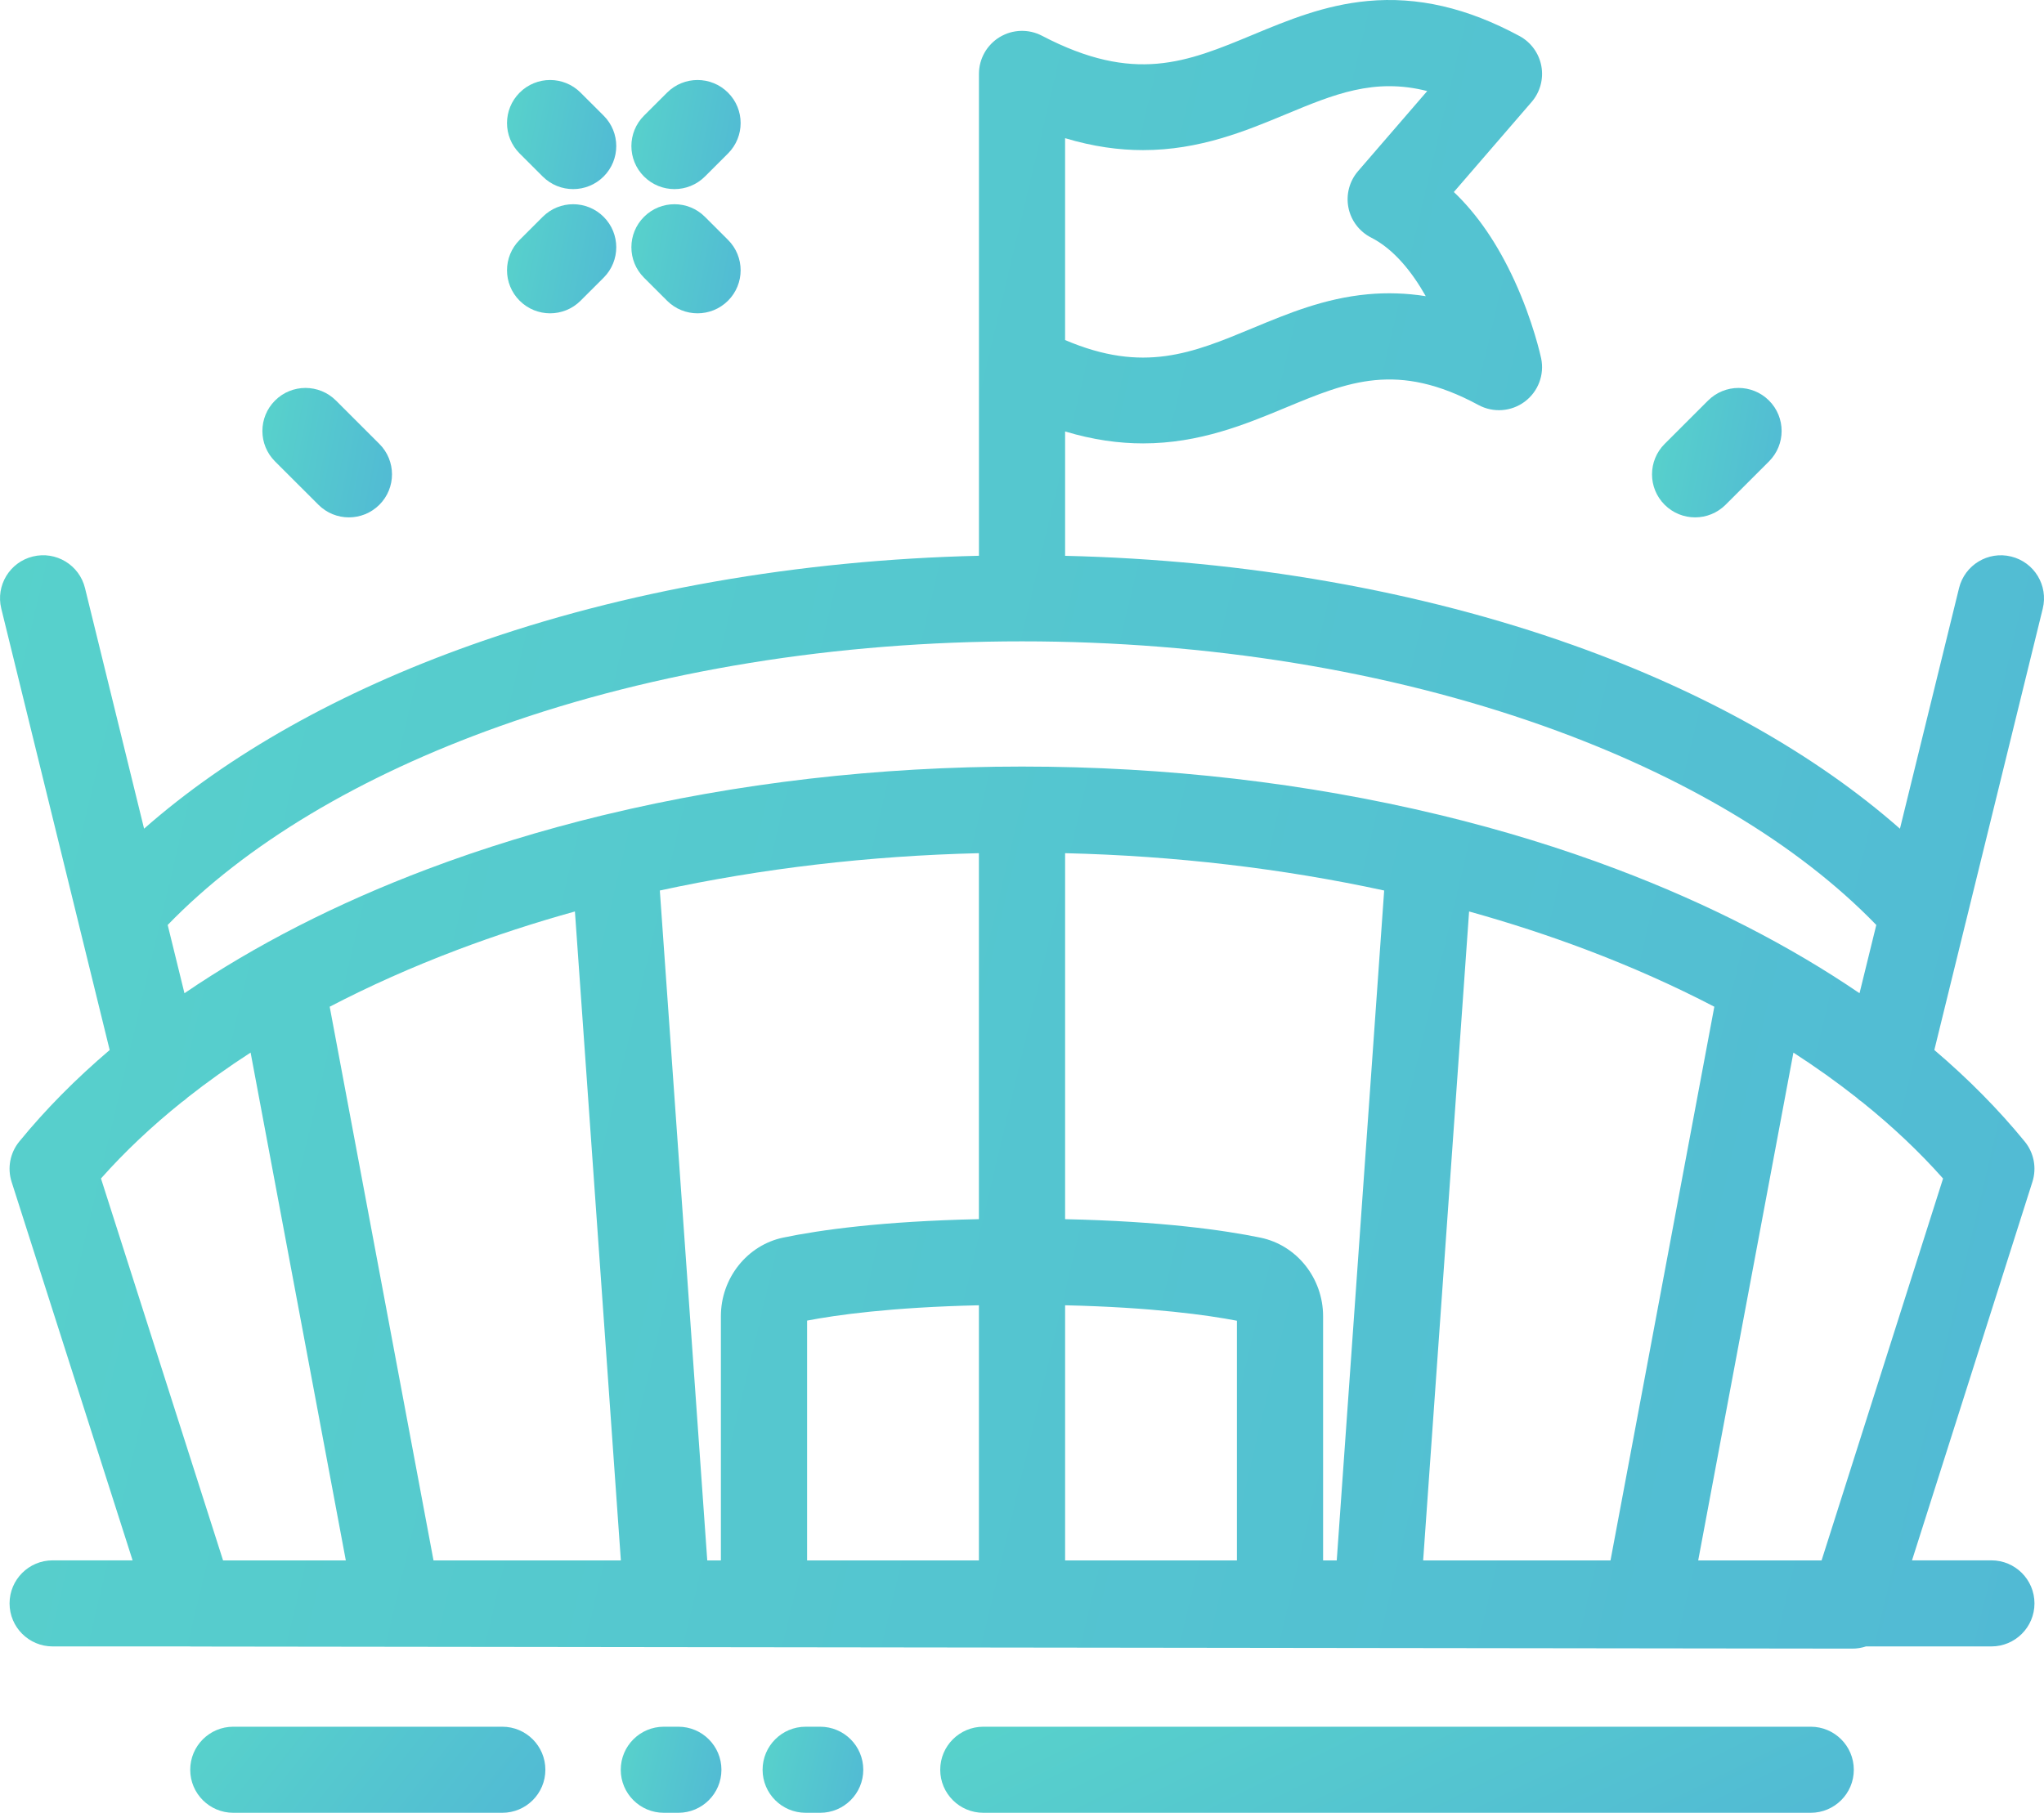 <svg xmlns="http://www.w3.org/2000/svg" width="124" height="110" viewBox="0 0 124 110" fill="none">
    <g clip-path="url(#clip0_2009_3502)">
        <path d="M19.317 30.629C19.828 31.139 20.496 31.394 21.166 31.394C21.836 31.394 22.504 31.139 23.015 30.629C24.036 29.609 24.036 27.956 23.015 26.937L20.381 24.305C19.359 23.285 17.704 23.285 16.684 24.305C15.663 25.325 15.663 26.979 16.684 27.998L19.318 30.629H19.317Z" fill="url(#paint0_linear_2009_3502)"/>
        <path d="M102.834 31.394C103.502 31.394 104.172 31.139 104.683 30.629L107.317 27.998C108.338 26.978 108.338 25.324 107.317 24.305C106.296 23.285 104.641 23.285 103.62 24.305L100.986 26.937C99.965 27.957 99.965 29.61 100.986 30.629C101.497 31.139 102.165 31.394 102.835 31.394H102.834Z" fill="url(#paint1_linear_2009_3502)"/>
        <path d="M109.848 104.777H59.654C58.21 104.777 57.039 105.946 57.039 107.389C57.039 108.831 58.21 110 59.654 110H109.848C111.292 110 112.462 108.831 112.462 107.389C112.462 105.946 111.292 104.777 109.848 104.777Z" fill="url(#paint2_linear_2009_3502)"/>
        <path d="M30.471 104.777H14.154C12.71 104.777 11.54 105.946 11.54 107.389C11.54 108.831 12.71 110 14.154 110H30.471C31.915 110 33.085 108.831 33.085 107.389C33.085 105.946 31.915 104.777 30.471 104.777Z" fill="url(#paint3_linear_2009_3502)"/>
        <path d="M49.757 104.777H48.877C47.433 104.777 46.263 105.946 46.263 107.389C46.263 108.831 47.433 110 48.877 110H49.757C51.201 110 52.371 108.831 52.371 107.389C52.371 105.946 51.201 104.777 49.757 104.777Z" fill="url(#paint4_linear_2009_3502)"/>
        <path d="M41.152 104.777H40.272C38.828 104.777 37.658 105.946 37.658 107.389C37.658 108.831 38.828 110 40.272 110H41.152C42.596 110 43.766 108.831 43.766 107.389C43.766 105.946 42.596 104.777 41.152 104.777Z" fill="url(#paint5_linear_2009_3502)"/>
        <path d="M119.243 55.996L123.925 36.928C124.269 35.528 123.411 34.113 122.008 33.77C120.606 33.425 119.19 34.283 118.846 35.685L115.261 50.286C110.154 45.788 103.392 41.979 95.425 39.143C86.149 35.841 75.548 33.983 64.615 33.727V26.18C66.321 26.696 67.891 26.905 69.345 26.905C72.776 26.905 75.567 25.744 78.011 24.729C81.787 23.16 84.77 21.919 89.692 24.576C90.589 25.061 91.685 24.98 92.501 24.37C93.317 23.76 93.704 22.733 93.493 21.737C93.474 21.647 93.012 19.507 91.88 17.039C90.856 14.807 89.624 13.006 88.198 11.652L92.915 6.189C93.433 5.59 93.65 4.788 93.507 4.01C93.364 3.233 92.875 2.561 92.179 2.186C89.007 0.473 85.995 -0.221 82.97 0.061C80.344 0.307 78.137 1.223 76.002 2.111C71.986 3.78 68.813 5.099 63.213 2.17C63.018 2.068 62.808 1.989 62.588 1.939C62.583 1.939 62.58 1.937 62.576 1.936C62.471 1.912 62.364 1.895 62.255 1.885C62.25 1.885 62.245 1.885 62.24 1.884C62.195 1.879 62.151 1.877 62.105 1.875C62.089 1.875 62.073 1.875 62.057 1.874C62.038 1.874 62.02 1.872 62.002 1.872C61.984 1.872 61.967 1.872 61.949 1.874C61.933 1.874 61.917 1.874 61.9 1.875C61.858 1.876 61.815 1.879 61.772 1.882C61.765 1.882 61.757 1.882 61.75 1.885C61.642 1.895 61.536 1.912 61.433 1.935C61.428 1.936 61.423 1.937 61.417 1.938C61.367 1.949 61.319 1.962 61.27 1.976C61.267 1.976 61.265 1.977 61.263 1.978C61.156 2.009 61.053 2.047 60.953 2.091C60.95 2.091 60.948 2.094 60.946 2.095C60.899 2.116 60.852 2.138 60.807 2.161C60.801 2.164 60.796 2.167 60.79 2.169C60.696 2.219 60.604 2.274 60.517 2.334C60.506 2.341 60.495 2.349 60.484 2.357C60.454 2.379 60.424 2.401 60.394 2.425C60.381 2.435 60.367 2.445 60.355 2.456C60.321 2.484 60.287 2.512 60.255 2.541C60.242 2.552 60.229 2.565 60.217 2.577C60.19 2.601 60.165 2.627 60.139 2.652C60.125 2.667 60.11 2.683 60.097 2.697C60.076 2.719 60.056 2.743 60.035 2.765C60.022 2.779 60.009 2.794 59.997 2.808C59.966 2.845 59.936 2.883 59.908 2.92C59.904 2.925 59.901 2.93 59.897 2.935C59.87 2.97 59.844 3.007 59.82 3.045C59.812 3.056 59.806 3.068 59.798 3.079C59.777 3.113 59.755 3.147 59.735 3.183C59.73 3.191 59.724 3.201 59.72 3.21C59.669 3.301 59.623 3.396 59.583 3.494C59.581 3.498 59.58 3.504 59.577 3.508C59.56 3.553 59.543 3.597 59.527 3.643C59.525 3.65 59.523 3.657 59.52 3.665C59.504 3.714 59.488 3.763 59.475 3.813C59.475 3.813 59.475 3.814 59.475 3.815C59.462 3.867 59.45 3.919 59.438 3.972C59.437 3.979 59.435 3.988 59.434 3.996C59.426 4.037 59.419 4.078 59.414 4.119C59.412 4.137 59.41 4.154 59.407 4.172C59.403 4.205 59.401 4.238 59.397 4.272C59.396 4.292 59.394 4.311 59.393 4.33C59.391 4.368 59.389 4.406 59.389 4.444C59.389 4.456 59.388 4.468 59.388 4.481V22.276C59.388 22.276 59.388 22.282 59.388 22.284V33.724C48.455 33.98 37.853 35.839 28.577 39.141C20.61 41.977 13.848 45.786 8.741 50.284L5.156 35.682C4.812 34.282 3.396 33.424 1.994 33.768C0.592 34.111 -0.267 35.526 0.077 36.926L4.754 55.974C4.762 56.006 4.77 56.038 4.777 56.071L6.654 63.715C4.593 65.47 2.756 67.325 1.169 69.27C0.61 69.955 0.435 70.874 0.704 71.715L8.044 94.682H3.194C1.75 94.682 0.58 95.851 0.58 97.294C0.58 98.736 1.75 99.905 3.194 99.905H11.492C11.535 99.907 11.578 99.911 11.62 99.911L112.374 100.038H112.377C112.662 100.038 112.938 99.992 113.198 99.905H120.808C122.252 99.905 123.422 98.736 123.422 97.294C123.422 95.851 122.252 94.682 120.808 94.682H115.993L123.298 71.712C123.565 70.871 123.391 69.954 122.832 69.27C121.244 67.325 119.407 65.469 117.347 63.714L119.227 56.056C119.232 56.035 119.237 56.014 119.242 55.993L119.243 55.996ZM78.011 6.933C80.923 5.723 83.361 4.708 86.583 5.525L82.388 10.383C81.864 10.991 81.647 11.805 81.802 12.593C81.956 13.38 82.465 14.052 83.18 14.416C84.561 15.119 85.662 16.499 86.494 17.972C85.315 17.786 84.142 17.748 82.969 17.857C80.343 18.102 78.136 19.019 76.001 19.907C72.332 21.432 69.368 22.664 64.614 20.634V8.384C66.32 8.9 67.89 9.109 69.344 9.109C72.775 9.109 75.566 7.949 78.01 6.933H78.011ZM6.126 71.51C7.56 69.894 9.198 68.347 11.024 66.88C11.155 66.793 11.278 66.695 11.39 66.588C12.585 65.647 13.858 64.741 15.203 63.87L20.979 94.685H13.532L6.126 71.51ZM83.971 54.036L81.094 94.686H80.266V79.871C80.266 77.561 78.669 75.554 76.467 75.101C74.237 74.642 70.45 74.106 64.615 73.98V51.771C71.274 51.93 77.797 52.697 83.971 54.036ZM96.243 57.632C98.993 58.672 101.584 59.829 104 61.088L97.702 94.686H86.336L89.123 55.308C91.569 55.989 93.948 56.764 96.243 57.632ZM75.038 94.686H64.615V79.204C69.905 79.326 73.266 79.802 75.038 80.142V94.686ZM59.386 94.686H48.963V80.134C50.715 79.796 54.055 79.324 59.386 79.204V94.686ZM59.386 73.978C53.497 74.103 49.726 74.638 47.523 75.095C45.328 75.551 43.733 77.557 43.733 79.864V94.686H42.906L40.029 54.036C46.203 52.697 52.726 51.93 59.385 51.771V73.978H59.386ZM34.878 55.308L37.665 94.686H26.299L20.001 61.088C22.417 59.829 25.009 58.672 27.758 57.632C30.053 56.764 32.432 55.989 34.878 55.308ZM110.507 94.686H103.022L108.798 63.872C110.144 64.742 111.418 65.65 112.613 66.59C112.724 66.695 112.846 66.793 112.976 66.879C114.802 68.347 116.442 69.895 117.877 71.513L110.507 94.686ZM98.094 52.747C94.701 51.463 91.139 50.371 87.45 49.476C87.386 49.459 87.321 49.443 87.255 49.43C79.281 47.512 70.722 46.515 62 46.515C53.279 46.515 44.72 47.512 36.746 49.43C36.68 49.443 36.615 49.458 36.551 49.476C32.863 50.372 29.301 51.465 25.907 52.747C20.399 54.829 15.452 57.366 11.19 60.269L10.173 56.127C14.904 51.24 21.839 47.084 30.329 44.062C39.785 40.696 50.736 38.917 61.999 38.917C73.262 38.917 84.212 40.696 93.67 44.062C102.16 47.084 109.095 51.24 113.826 56.127L112.809 60.269C108.547 57.366 103.601 54.829 98.092 52.747H98.094Z" fill="url(#paint6_linear_2009_3502)"/>
        <path d="M33.372 19.012C34.041 19.012 34.711 18.757 35.221 18.247L36.62 16.85C37.641 15.83 37.641 14.177 36.62 13.158C35.598 12.137 33.943 12.137 32.923 13.158L31.524 14.555C30.503 15.575 30.503 17.228 31.524 18.247C32.035 18.757 32.704 19.012 33.373 19.012H33.372Z" fill="url(#paint7_linear_2009_3502)"/>
        <path d="M40.917 11.475C41.586 11.475 42.256 11.22 42.766 10.71L44.165 9.313C45.186 8.293 45.186 6.64 44.165 5.621C43.143 4.6 41.488 4.6 40.468 5.621L39.069 7.017C38.048 8.038 38.048 9.691 39.069 10.71C39.58 11.22 40.249 11.475 40.918 11.475H40.917Z" fill="url(#paint8_linear_2009_3502)"/>
        <path d="M40.467 18.247C40.977 18.757 41.646 19.012 42.316 19.012C42.985 19.012 43.654 18.757 44.165 18.247C45.186 17.227 45.186 15.574 44.165 14.555L42.766 13.158C41.745 12.137 40.09 12.137 39.069 13.158C38.048 14.178 38.048 15.831 39.069 16.85L40.468 18.247H40.467Z" fill="url(#paint9_linear_2009_3502)"/>
        <path d="M32.922 10.71C33.432 11.22 34.101 11.475 34.771 11.475C35.44 11.475 36.109 11.22 36.62 10.71C37.641 9.69 37.641 8.036 36.62 7.017L35.221 5.621C34.2 4.6 32.545 4.6 31.524 5.621C30.503 6.641 30.503 8.294 31.524 9.313L32.923 10.71H32.922Z" fill="url(#paint10_linear_2009_3502)"/>
    </g>
    <defs>
        <linearGradient id="paint0_linear_2009_3502" x1="-65.501" y1="-14.283" x2="96.743" y2="16.792" gradientUnits="userSpaceOnUse">
            <stop offset="0.462" stop-color="#5FEFC0"/>
            <stop offset="0.63" stop-color="#4CA5DC"/>
            <stop offset="1" stop-color="#437FEC"/>
        </linearGradient>
        <linearGradient id="paint1_linear_2009_3502" x1="18.801" y1="-14.283" x2="181.045" y2="16.791" gradientUnits="userSpaceOnUse">
            <stop offset="0.462" stop-color="#5FEFC0"/>
            <stop offset="0.63" stop-color="#4CA5DC"/>
            <stop offset="1" stop-color="#437FEC"/>
        </linearGradient>
        <linearGradient id="paint2_linear_2009_3502" x1="-516.848" y1="79.625" x2="-285.339" y2="549.589" gradientUnits="userSpaceOnUse">
            <stop offset="0.462" stop-color="#5FEFC0"/>
            <stop offset="0.63" stop-color="#4CA5DC"/>
            <stop offset="1" stop-color="#437FEC"/>
        </linearGradient>
        <linearGradient id="paint3_linear_2009_3502" x1="-211.557" y1="79.625" x2="72.447" y2="303.749" gradientUnits="userSpaceOnUse">
            <stop offset="0.462" stop-color="#5FEFC0"/>
            <stop offset="0.63" stop-color="#4CA5DC"/>
            <stop offset="1" stop-color="#437FEC"/>
        </linearGradient>
        <linearGradient id="paint4_linear_2009_3502" x1="-16.991" y1="79.625" x2="107.448" y2="107.467" gradientUnits="userSpaceOnUse">
            <stop offset="0.462" stop-color="#5FEFC0"/>
            <stop offset="0.63" stop-color="#4CA5DC"/>
            <stop offset="1" stop-color="#437FEC"/>
        </linearGradient>
        <linearGradient id="paint5_linear_2009_3502" x1="-25.596" y1="79.625" x2="98.843" y2="107.467" gradientUnits="userSpaceOnUse">
            <stop offset="0.462" stop-color="#5FEFC0"/>
            <stop offset="0.63" stop-color="#4CA5DC"/>
            <stop offset="1" stop-color="#437FEC"/>
        </linearGradient>
        <linearGradient id="paint6_linear_2009_3502" x1="-1283.97" y1="-481.764" x2="1227.26" y2="113.706" gradientUnits="userSpaceOnUse">
            <stop offset="0.462" stop-color="#5FEFC0"/>
            <stop offset="0.63" stop-color="#4CA5DC"/>
            <stop offset="1" stop-color="#437FEC"/>
        </linearGradient>
        <linearGradient id="paint7_linear_2009_3502" x1="-37.863" y1="-19.484" x2="98.879" y2="6.706" gradientUnits="userSpaceOnUse">
            <stop offset="0.462" stop-color="#5FEFC0"/>
            <stop offset="0.63" stop-color="#4CA5DC"/>
            <stop offset="1" stop-color="#437FEC"/>
        </linearGradient>
        <linearGradient id="paint8_linear_2009_3502" x1="-30.318" y1="-27.021" x2="106.424" y2="-0.831" gradientUnits="userSpaceOnUse">
            <stop offset="0.462" stop-color="#5FEFC0"/>
            <stop offset="0.63" stop-color="#4CA5DC"/>
            <stop offset="1" stop-color="#437FEC"/>
        </linearGradient>
        <linearGradient id="paint9_linear_2009_3502" x1="-30.318" y1="-19.484" x2="106.424" y2="6.706" gradientUnits="userSpaceOnUse">
            <stop offset="0.462" stop-color="#5FEFC0"/>
            <stop offset="0.63" stop-color="#4CA5DC"/>
            <stop offset="1" stop-color="#437FEC"/>
        </linearGradient>
        <linearGradient id="paint10_linear_2009_3502" x1="-37.863" y1="-27.021" x2="98.879" y2="-0.831" gradientUnits="userSpaceOnUse">
            <stop offset="0.462" stop-color="#5FEFC0"/>
            <stop offset="0.63" stop-color="#4CA5DC"/>
            <stop offset="1" stop-color="#437FEC"/>
        </linearGradient>
        <clipPath id="clip0_2009_3502">
            <rect width="124" height="110" fill="white"/>
        </clipPath>
    </defs>
</svg>
